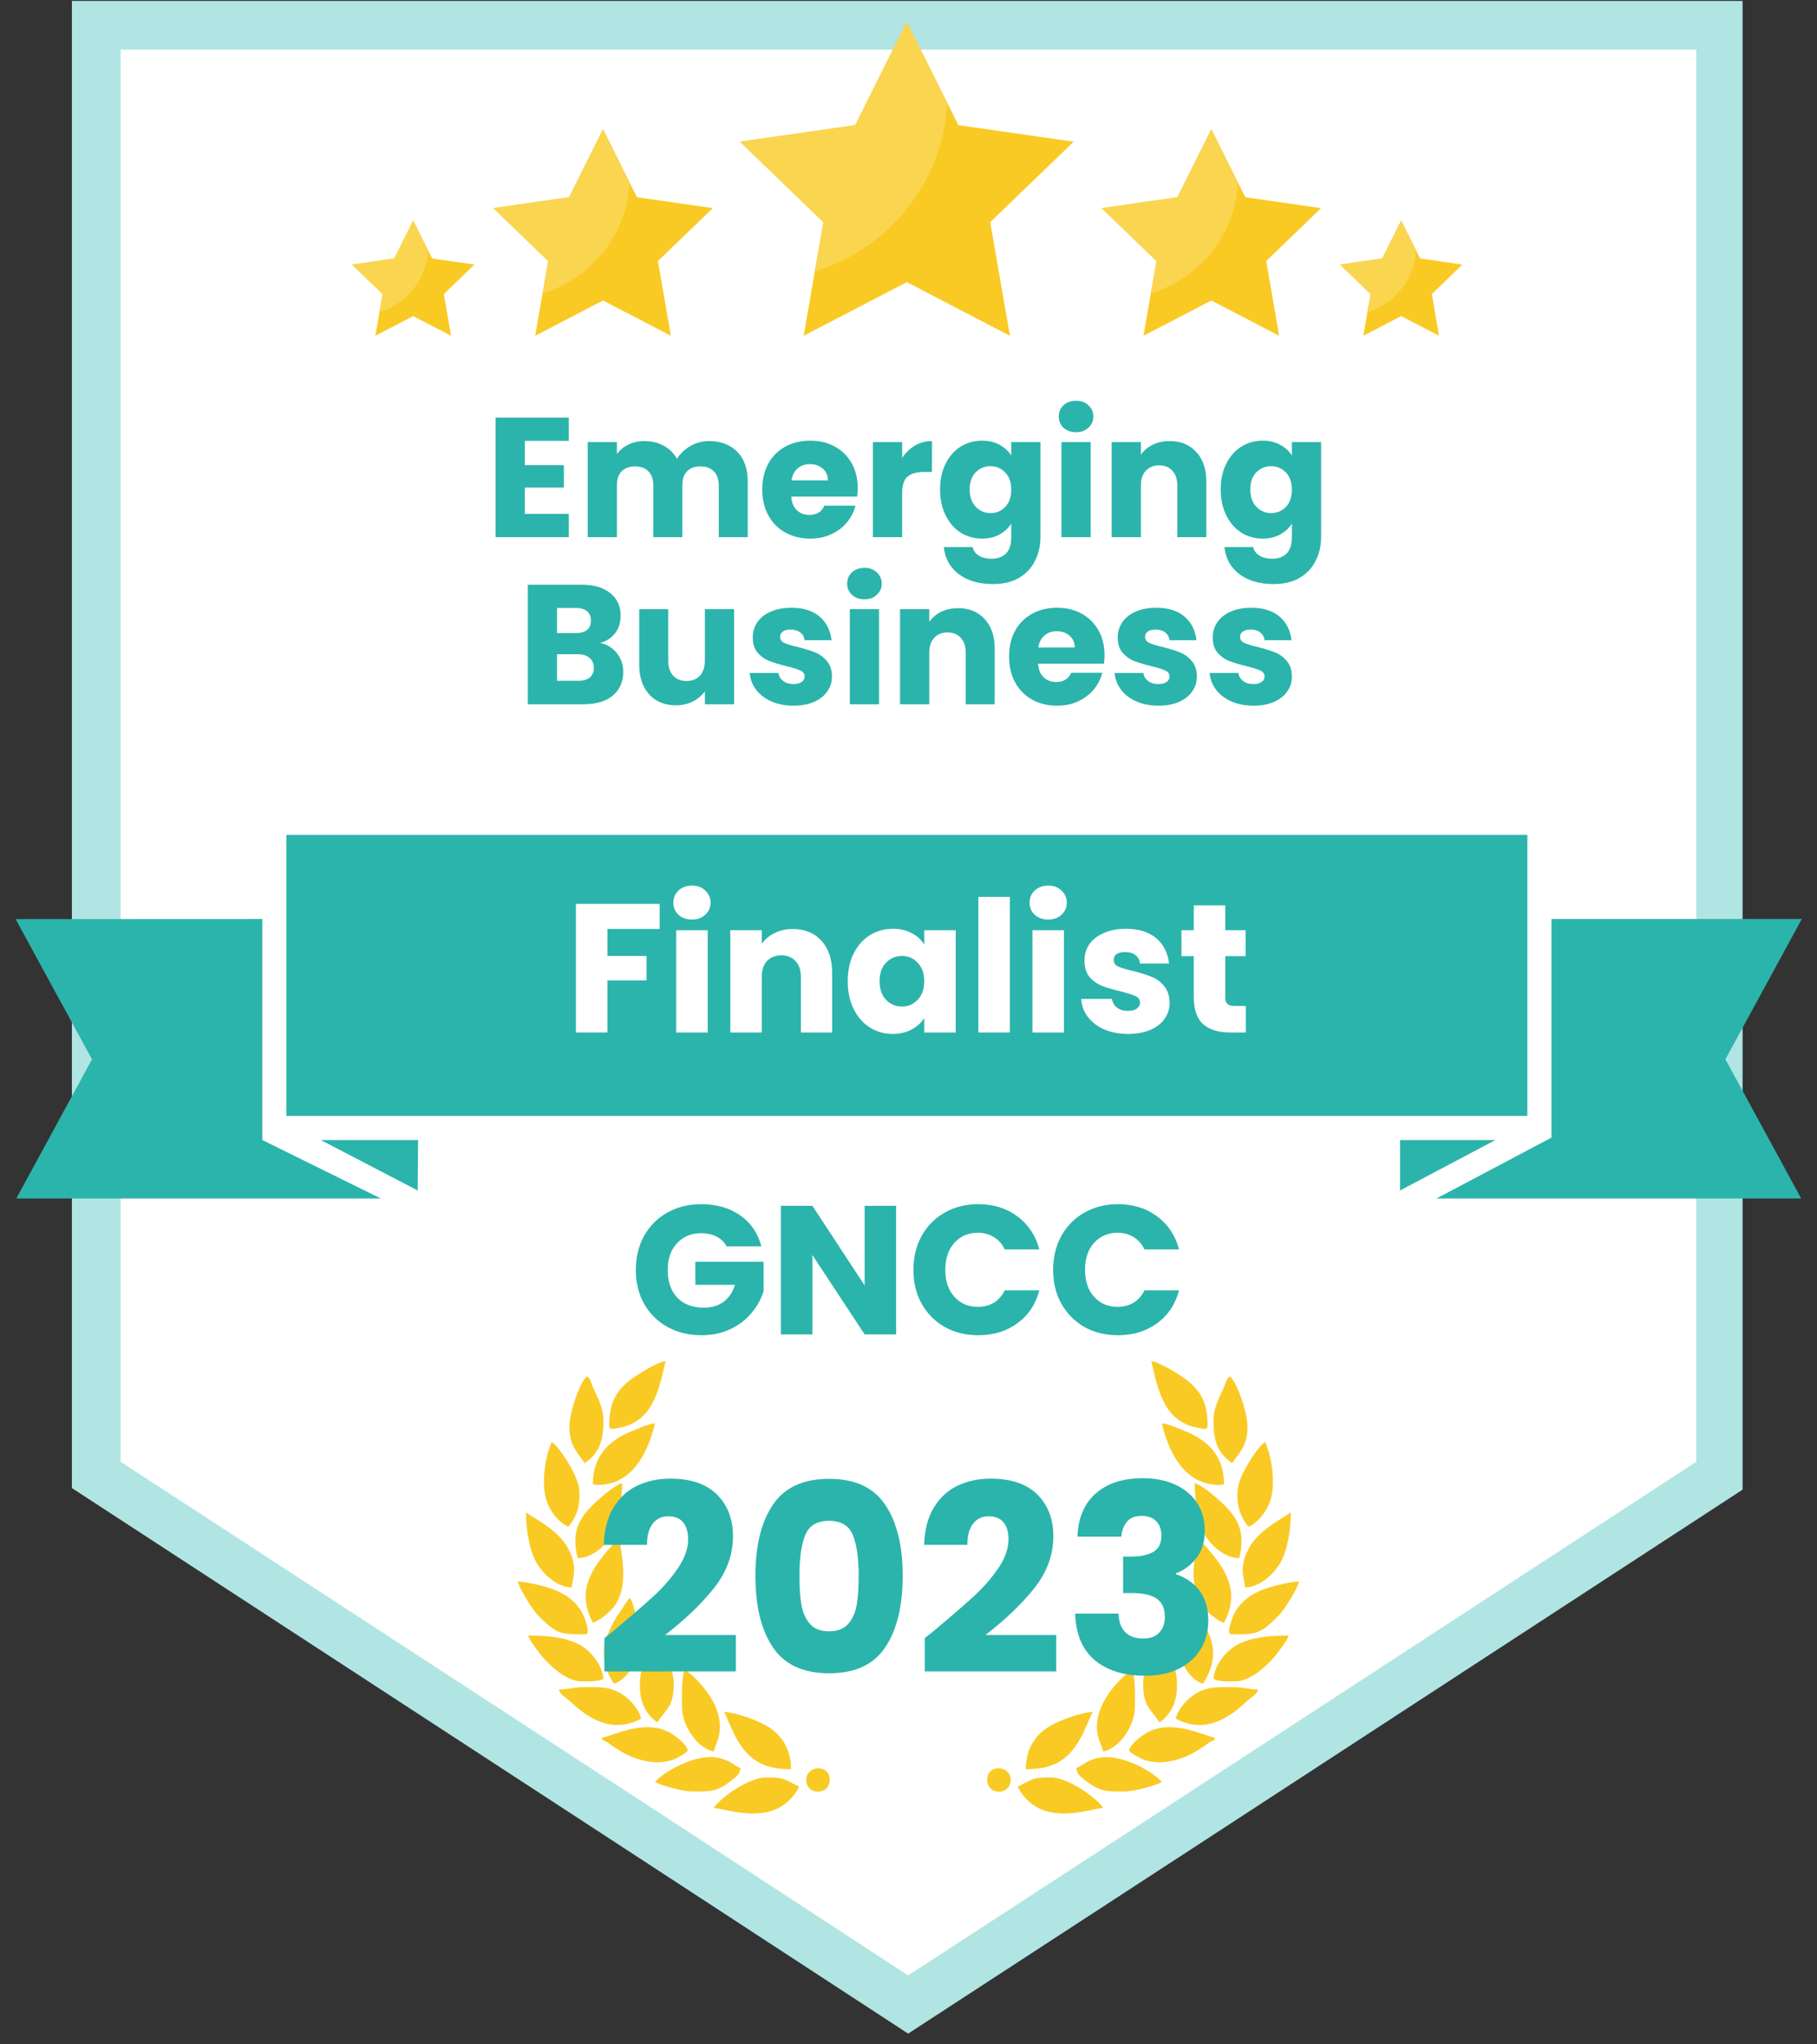 <svg xmlns="http://www.w3.org/2000/svg" xmlns:xlink="http://www.w3.org/1999/xlink" width="184" zoomAndPan="magnify" viewBox="0 0 138 155.25" height="207" preserveAspectRatio="xMidYMid meet" version="1.0"><rect x="0" y="0" width="138" height="155.25" fill="#333333" stroke="none"/><defs><g/><clipPath id="b8ff35830d"><path d="M 5.461 0 L 132.348 0 L 132.348 154.504 L 5.461 154.504 Z M 5.461 0 " clip-rule="nonzero"/></clipPath><clipPath id="71d4c02270"><path d="M 108 69 L 137 69 L 137 91.012 L 108 91.012 Z M 108 69 " clip-rule="nonzero"/></clipPath><clipPath id="8b54e16b74"><path d="M 21 63.395 L 116 63.395 L 116 85 L 21 85 Z M 21 63.395 " clip-rule="nonzero"/></clipPath><clipPath id="483eab8526"><path d="M 1 69 L 30 69 L 30 91.012 L 1 91.012 Z M 1 69 " clip-rule="nonzero"/></clipPath><clipPath id="bc63d3a735"><path d="M 83.645 9.793 L 100.445 9.793 L 100.445 25.5 L 83.645 25.5 Z M 83.645 9.793 " clip-rule="nonzero"/></clipPath><clipPath id="bab0d3ee40"><path d="M 101.699 16.691 L 111.07 16.691 L 111.07 25.5 L 101.699 25.5 Z M 101.699 16.691 " clip-rule="nonzero"/></clipPath><clipPath id="ac69891898"><path d="M 26.73 16.691 L 36.102 16.691 L 36.102 25.5 L 26.73 25.5 Z M 26.73 16.691 " clip-rule="nonzero"/></clipPath><clipPath id="12a29a50f6"><path d="M 26.73 16 L 33 16 L 33 24 L 26.73 24 Z M 26.73 16 " clip-rule="nonzero"/></clipPath><clipPath id="cf344270d3"><path d="M 37.359 9.793 L 54.156 9.793 L 54.156 25.5 L 37.359 25.5 Z M 37.359 9.793 " clip-rule="nonzero"/></clipPath><clipPath id="76a59583ff"><path d="M 56.102 1.652 L 81.586 1.652 L 81.586 25.5 L 56.102 25.5 Z M 56.102 1.652 " clip-rule="nonzero"/></clipPath><clipPath id="2e4a5fb6ae"><path d="M 56 1.633 L 72 1.633 L 72 21 L 56 21 Z M 56 1.633 " clip-rule="nonzero"/></clipPath><clipPath id="426035cee7"><path d="M 87 103.367 L 92 103.367 L 92 109 L 87 109 Z M 87 103.367 " clip-rule="nonzero"/></clipPath><clipPath id="3b980b735f"><path d="M 39.324 114 L 44 114 L 44 121 L 39.324 121 Z M 39.324 114 " clip-rule="nonzero"/></clipPath><clipPath id="cdf05a6333"><path d="M 39.324 120 L 45 120 L 45 125 L 39.324 125 Z M 39.324 120 " clip-rule="nonzero"/></clipPath><clipPath id="a08bb0e638"><path d="M 46 103.367 L 51 103.367 L 51 109 L 46 109 Z M 46 103.367 " clip-rule="nonzero"/></clipPath></defs><path fill="#ffffff" d="M 7.312 1.922 L 7.312 111.992 L 48.441 138.816 L 68.973 152.215 L 89.551 138.816 L 130.684 111.992 L 130.684 1.922 Z M 7.312 1.922 " fill-opacity="1" fill-rule="nonzero"/><g clip-path="url(#b8ff35830d)"><path fill="#b0e5e3" d="M 68.973 154.434 L 47.434 140.371 L 5.461 113.004 L 5.461 0.07 L 132.535 0.07 L 132.535 113.004 L 90.562 140.371 Z M 9.16 111.008 L 49.453 137.262 L 68.973 150.016 L 88.562 137.262 L 128.832 111.008 L 128.832 3.77 L 9.16 3.77 Z M 9.16 111.008 " fill-opacity="1" fill-rule="nonzero"/></g><g clip-path="url(#71d4c02270)"><path fill="#2bb4ab" d="M 117.832 69.789 L 117.832 86.391 L 108.941 91.098 L 136.848 91.098 L 131.043 80.445 L 136.848 69.789 L 117.832 69.789 " fill-opacity="1" fill-rule="nonzero"/></g><path fill="#2bb4ab" d="M 106.332 86.574 L 106.332 90.406 L 113.578 86.574 Z M 106.332 86.574 " fill-opacity="1" fill-rule="nonzero"/><g clip-path="url(#8b54e16b74)"><path fill="#2bb4ab" d="M 116 63.398 L 21.754 63.398 L 21.754 84.742 L 116 84.742 L 116 63.398 " fill-opacity="1" fill-rule="nonzero"/></g><g clip-path="url(#483eab8526)"><path fill="#2bb4ab" d="M 19.922 86.574 L 19.922 69.789 L 1.184 69.797 L 6.988 80.445 L 1.188 91.105 L 29.086 91.094 L 19.922 86.574 " fill-opacity="1" fill-rule="nonzero"/></g><path fill="#2bb4ab" d="M 31.723 90.406 L 31.754 86.574 L 24.363 86.574 Z M 31.723 90.406 " fill-opacity="1" fill-rule="nonzero"/><g clip-path="url(#bc63d3a735)"><path fill="#f9ca24" d="M 92 9.812 L 94.578 14.977 L 100.336 15.805 L 96.168 19.824 L 97.152 25.5 L 92 22.82 L 86.848 25.5 L 87.832 19.824 L 83.664 15.805 L 89.426 14.977 L 92 9.812 " fill-opacity="1" fill-rule="nonzero"/></g><path fill="#fad550" d="M 83.664 15.805 L 87.832 19.824 L 87.406 22.277 C 91.098 21.152 93.82 17.844 94.027 13.875 L 92 9.812 L 89.426 14.977 L 83.664 15.805 " fill-opacity="1" fill-rule="nonzero"/><g clip-path="url(#bab0d3ee40)"><path fill="#f9ca24" d="M 106.418 16.746 L 107.855 19.629 L 111.07 20.09 L 108.746 22.332 L 109.293 25.5 L 106.418 24.004 L 103.543 25.5 L 104.094 22.332 L 101.77 20.09 L 104.98 19.629 L 106.418 16.746 " fill-opacity="1" fill-rule="nonzero"/></g><path fill="#fad550" d="M 101.77 20.09 L 104.094 22.332 L 103.855 23.703 C 105.914 23.074 107.434 21.227 107.551 19.012 L 106.418 16.746 L 104.98 19.629 L 101.77 20.09 " fill-opacity="1" fill-rule="nonzero"/><g clip-path="url(#ac69891898)"><path fill="#f9ca24" d="M 31.383 16.746 L 32.82 19.629 L 36.035 20.09 L 33.707 22.332 L 34.258 25.5 L 31.383 24.004 L 28.508 25.5 L 29.055 22.332 L 26.73 20.09 L 29.945 19.629 L 31.383 16.746 " fill-opacity="1" fill-rule="nonzero"/></g><g clip-path="url(#12a29a50f6)"><path fill="#fad550" d="M 26.73 20.09 L 29.055 22.332 L 28.82 23.703 C 30.879 23.074 32.398 21.227 32.512 19.012 L 31.383 16.746 L 29.945 19.629 L 26.73 20.09 " fill-opacity="1" fill-rule="nonzero"/></g><g clip-path="url(#cf344270d3)"><path fill="#f9ca24" d="M 45.801 9.812 L 48.375 14.977 L 54.137 15.805 L 49.969 19.824 L 50.953 25.5 L 45.801 22.82 L 40.648 25.5 L 41.633 19.824 L 37.465 15.805 L 43.223 14.977 L 45.801 9.812 " fill-opacity="1" fill-rule="nonzero"/></g><path fill="#fad550" d="M 37.465 15.805 L 41.633 19.824 L 41.207 22.277 C 44.898 21.152 47.617 17.844 47.824 13.875 L 45.801 9.812 L 43.223 14.977 L 37.465 15.805 " fill-opacity="1" fill-rule="nonzero"/><g clip-path="url(#76a59583ff)"><path fill="#f9ca24" d="M 68.871 1.652 L 72.785 9.504 L 81.543 10.762 L 75.207 16.871 L 76.703 25.5 L 68.871 21.426 L 61.039 25.5 L 62.535 16.871 L 56.199 10.762 L 64.953 9.504 L 68.871 1.652 " fill-opacity="1" fill-rule="nonzero"/></g><g clip-path="url(#2e4a5fb6ae)"><path fill="#fad550" d="M 56.199 10.762 L 62.535 16.871 L 61.887 20.602 C 67.496 18.891 71.633 13.859 71.949 7.824 L 68.871 1.652 L 64.953 9.504 L 56.199 10.762 " fill-opacity="1" fill-rule="nonzero"/></g><path fill="#f9ca24" d="M 94.832 115.926 C 95.082 115.859 95.387 115.59 95.57 115.414 C 95.82 115.176 95.969 114.953 96.152 114.664 C 96.301 114.43 96.453 114.074 96.531 113.789 C 96.879 112.535 96.562 110.516 96.082 109.512 C 95.445 109.938 94.473 111.598 94.195 112.348 C 93.961 112.992 93.918 113.52 94.043 114.309 C 94.086 114.582 94.203 114.934 94.328 115.18 C 94.441 115.406 94.672 115.805 94.832 115.926 Z M 94.832 115.926 " fill-opacity="1" fill-rule="evenodd"/><path fill="#f9ca24" d="M 92.164 107.82 C 92.164 109.078 92.293 110.25 93.586 111.113 C 94.172 110.238 94.746 109.77 94.746 108.355 C 94.746 107.25 93.934 104.906 93.406 104.523 C 93.152 104.711 93.152 104.859 93.016 105.199 C 92.742 105.879 92.164 106.828 92.164 107.82 Z M 92.164 107.82 " fill-opacity="1" fill-rule="evenodd"/><path fill="#f9ca24" d="M 94.387 119.219 C 94.387 119.77 94.527 120.086 94.566 120.555 C 95.695 120.527 96.727 119.551 97.238 118.684 C 97.75 117.805 98.039 116.262 98.039 114.855 C 97.004 115.551 95.527 116.285 94.832 117.613 C 94.605 118.051 94.387 118.551 94.387 119.219 Z M 94.387 119.219 " fill-opacity="1" fill-rule="evenodd"/><path fill="#f9ca24" d="M 89.402 124.562 C 89.402 126.047 90.371 127.59 91.359 127.859 C 92.004 126.898 92.414 125.66 91.895 124.293 C 91.711 123.797 91.418 123.18 91.129 122.742 L 90.203 121.355 C 89.98 121.52 89.984 121.68 89.879 122.012 C 89.652 122.734 89.402 123.777 89.402 124.562 Z M 89.402 124.562 " fill-opacity="1" fill-rule="evenodd"/><path fill="#f9ca24" d="M 92.965 112.719 C 92.965 110.566 91.742 109.391 90.039 108.695 C 89.629 108.531 88.754 108.129 88.242 108.086 C 88.637 109.777 89.461 111.684 91.031 112.426 C 91.559 112.672 92.371 112.855 92.965 112.719 Z M 92.965 112.719 " fill-opacity="1" fill-rule="evenodd"/><path fill="#f9ca24" d="M 93.586 124.117 C 95.477 124.117 95.734 124.07 97.129 122.672 C 97.52 122.277 98.527 120.695 98.66 120.109 C 98.09 120.109 97.141 120.344 96.633 120.484 C 95.109 120.898 93.887 121.688 93.465 123.281 C 93.371 123.629 93.203 124.117 93.586 124.117 Z M 93.586 124.117 " fill-opacity="1" fill-rule="evenodd"/><path fill="#f9ca24" d="M 92.164 127.5 C 92.641 127.727 93.305 127.68 93.855 127.68 C 95.07 127.68 96.504 126.266 97.148 125.363 C 97.398 125.02 97.781 124.559 97.863 124.207 C 96.328 124.207 95.102 124.34 94.062 124.855 C 93.199 125.285 92.258 126.355 92.164 127.5 Z M 92.164 127.5 " fill-opacity="1" fill-rule="evenodd"/><path fill="#f9ca24" d="M 94.121 118.328 C 94.5 116.699 94.301 115.602 93.027 114.344 C 92.562 113.875 91.336 112.789 90.738 112.629 C 90.738 113.957 91 115.586 91.445 116.461 C 91.848 117.242 92.969 118.328 94.121 118.328 Z M 94.121 118.328 " fill-opacity="1" fill-rule="evenodd"/><path fill="#f9ca24" d="M 90.648 119.484 C 90.648 120.465 90.84 121.25 91.309 121.941 C 91.582 122.344 92.461 123.109 92.965 123.227 C 93.824 121.602 93.641 120.238 92.59 118.699 C 92.281 118.246 91.426 117.184 91.004 116.902 C 90.824 117.277 90.648 118.863 90.648 119.484 Z M 90.648 119.484 " fill-opacity="1" fill-rule="evenodd"/><path fill="#f9ca24" d="M 89.312 130.527 C 91.398 131.629 93.188 130.645 94.719 129.168 C 95.023 128.879 95.426 128.742 95.547 128.301 C 94.855 128.301 94.438 128.125 93.676 128.125 C 92.395 128.125 91.578 128.027 90.48 128.848 C 90.082 129.145 89.363 129.93 89.312 130.527 Z M 89.312 130.527 " fill-opacity="1" fill-rule="evenodd"/><path fill="#f9ca24" d="M 77.289 135.691 C 79.008 138.938 82.816 137.32 83.793 137.297 C 83.289 136.543 81.148 134.98 79.785 134.98 C 78.488 134.98 78.512 135.051 77.289 135.691 Z M 77.289 135.691 " fill-opacity="1" fill-rule="evenodd"/><path fill="#f9ca24" d="M 85.75 132.934 C 85.918 133.16 86.398 133.418 86.656 133.539 C 87.824 134.105 89.406 133.758 90.473 133.199 C 90.762 133.047 91.094 132.844 91.359 132.664 C 91.617 132.496 91.938 132.215 92.254 132.129 L 92.254 131.953 C 91.586 131.898 88.902 130.383 86.922 131.699 C 86.516 131.973 85.887 132.43 85.75 132.934 Z M 85.75 132.934 " fill-opacity="1" fill-rule="evenodd"/><path fill="#f9ca24" d="M 77.914 134.355 C 80.078 134.355 81.27 133.637 82.277 131.598 L 82.988 129.992 C 82.059 130.07 80.324 130.66 79.504 131.227 C 78.59 131.855 77.914 132.832 77.914 134.355 Z M 77.914 134.355 " fill-opacity="1" fill-rule="evenodd"/><g clip-path="url(#426035cee7)"><path fill="#f9ca24" d="M 91.715 108.266 C 91.715 106.719 91.336 105.809 90.266 104.906 C 89.816 104.523 88.082 103.422 87.441 103.367 C 87.926 105.441 88.352 107.887 90.863 108.406 C 91.426 108.523 91.715 108.621 91.715 108.266 Z M 91.715 108.266 " fill-opacity="1" fill-rule="evenodd"/></g><path fill="#f9ca24" d="M 86.82 127.859 C 86.82 129.59 87.383 129.777 88.066 130.793 C 89.707 129.695 89.602 127.43 88.957 125.809 L 88.242 124.117 C 87.789 124.449 86.82 126.738 86.82 127.859 Z M 86.82 127.859 " fill-opacity="1" fill-rule="evenodd"/><path fill="#f9ca24" d="M 83.793 133.02 C 85.066 132.723 86.195 131.039 86.195 129.637 C 86.195 128.605 86.25 127.777 86.016 126.789 C 85.75 126.859 82.582 129.41 83.465 132.102 C 83.574 132.426 83.727 132.738 83.793 133.02 Z M 83.793 133.02 " fill-opacity="1" fill-rule="evenodd"/><path fill="#f9ca24" d="M 81.746 134.266 C 81.781 134.738 82.137 134.98 82.414 135.199 C 83.547 136.074 83.984 136.047 85.395 136.047 C 86.188 136.047 87.699 135.598 88.242 135.336 C 87.785 134.711 85.234 133.09 83.379 133.5 C 82.469 133.707 82.102 134.172 81.746 134.266 Z M 81.746 134.266 " fill-opacity="1" fill-rule="evenodd"/><path fill="#f9ca24" d="M 74.977 135.16 C 74.977 136.363 76.758 136.363 76.758 135.16 C 76.758 134.055 74.977 133.934 74.977 135.16 Z M 74.977 135.16 " fill-opacity="1" fill-rule="evenodd"/><path fill="#f9ca24" d="M 43.156 115.926 C 42.91 115.859 42.605 115.59 42.418 115.414 C 42.168 115.176 42.02 114.953 41.836 114.664 C 41.688 114.43 41.539 114.074 41.461 113.789 C 41.109 112.535 41.43 110.516 41.906 109.512 C 42.543 109.938 43.52 111.598 43.793 112.348 C 44.031 112.992 44.07 113.52 43.945 114.309 C 43.902 114.582 43.789 114.934 43.664 115.18 C 43.551 115.406 43.32 115.805 43.156 115.926 Z M 43.156 115.926 " fill-opacity="1" fill-rule="evenodd"/><path fill="#f9ca24" d="M 45.828 107.82 C 45.828 109.078 45.695 110.25 44.406 111.113 C 43.816 110.238 43.246 109.77 43.246 108.355 C 43.246 107.25 44.059 104.906 44.582 104.523 C 44.836 104.711 44.84 104.859 44.977 105.199 C 45.25 105.879 45.828 106.828 45.828 107.82 Z M 45.828 107.82 " fill-opacity="1" fill-rule="evenodd"/><g clip-path="url(#3b980b735f)"><path fill="#f9ca24" d="M 43.602 119.219 C 43.602 119.77 43.461 120.086 43.422 120.555 C 42.297 120.527 41.262 119.551 40.754 118.684 C 40.242 117.805 39.949 116.262 39.949 114.855 C 40.984 115.551 42.465 116.285 43.16 117.613 C 43.387 118.051 43.602 118.551 43.602 119.219 Z M 43.602 119.219 " fill-opacity="1" fill-rule="evenodd"/></g><path fill="#f9ca24" d="M 48.59 124.562 C 48.59 126.047 47.617 127.59 46.629 127.859 C 45.988 126.898 45.578 125.66 46.094 124.293 C 46.281 123.797 46.57 123.18 46.859 122.742 L 47.789 121.355 C 48.012 121.52 48.008 121.68 48.113 122.012 C 48.34 122.734 48.59 123.777 48.59 124.562 Z M 48.59 124.562 " fill-opacity="1" fill-rule="evenodd"/><path fill="#f9ca24" d="M 45.027 112.719 C 45.027 110.566 46.246 109.391 47.953 108.695 C 48.363 108.531 49.234 108.129 49.746 108.086 C 49.352 109.777 48.527 111.684 46.957 112.426 C 46.43 112.672 45.617 112.855 45.027 112.719 Z M 45.027 112.719 " fill-opacity="1" fill-rule="evenodd"/><g clip-path="url(#cdf05a6333)"><path fill="#f9ca24" d="M 44.406 124.117 C 42.516 124.117 42.254 124.07 40.863 122.672 C 40.469 122.277 39.465 120.695 39.328 120.109 C 39.898 120.109 40.852 120.344 41.359 120.484 C 42.883 120.898 44.105 121.688 44.527 123.281 C 44.617 123.629 44.785 124.117 44.406 124.117 Z M 44.406 124.117 " fill-opacity="1" fill-rule="evenodd"/></g><path fill="#f9ca24" d="M 45.828 127.5 C 45.352 127.727 44.688 127.68 44.137 127.68 C 42.922 127.68 41.488 126.266 40.84 125.363 C 40.594 125.02 40.211 124.559 40.129 124.207 C 41.66 124.207 42.887 124.34 43.93 124.855 C 44.793 125.285 45.734 126.355 45.828 127.5 Z M 45.828 127.5 " fill-opacity="1" fill-rule="evenodd"/><path fill="#f9ca24" d="M 43.867 118.328 C 43.488 116.699 43.688 115.602 44.961 114.344 C 45.43 113.875 46.652 112.789 47.25 112.629 C 47.25 113.957 46.992 115.586 46.543 116.461 C 46.145 117.242 45.02 118.328 43.867 118.328 Z M 43.867 118.328 " fill-opacity="1" fill-rule="evenodd"/><path fill="#f9ca24" d="M 47.34 119.484 C 47.34 120.465 47.152 121.25 46.684 121.941 C 46.406 122.344 45.527 123.109 45.027 123.227 C 44.168 121.602 44.348 120.238 45.398 118.699 C 45.707 118.246 46.562 117.184 46.984 116.902 C 47.164 117.277 47.34 118.863 47.34 119.484 Z M 47.34 119.484 " fill-opacity="1" fill-rule="evenodd"/><path fill="#f9ca24" d="M 48.676 130.527 C 46.594 131.629 44.805 130.645 43.27 129.168 C 42.969 128.879 42.562 128.742 42.445 128.301 C 43.137 128.301 43.551 128.125 44.316 128.125 C 45.594 128.125 46.414 128.027 47.508 128.848 C 47.91 129.145 48.629 129.93 48.676 130.527 Z M 48.676 130.527 " fill-opacity="1" fill-rule="evenodd"/><path fill="#f9ca24" d="M 60.699 135.691 C 58.98 138.938 55.172 137.32 54.199 137.297 C 54.703 136.543 56.844 134.98 58.203 134.98 C 59.504 134.98 59.48 135.051 60.699 135.691 Z M 60.699 135.691 " fill-opacity="1" fill-rule="evenodd"/><path fill="#f9ca24" d="M 52.238 132.934 C 52.074 133.16 51.594 133.418 51.336 133.539 C 50.164 134.105 48.582 133.758 47.52 133.199 C 47.227 133.047 46.895 132.844 46.629 132.664 C 46.371 132.496 46.055 132.215 45.738 132.129 L 45.738 131.953 C 46.406 131.898 49.09 130.383 51.066 131.699 C 51.477 131.973 52.105 132.43 52.238 132.934 Z M 52.238 132.934 " fill-opacity="1" fill-rule="evenodd"/><path fill="#f9ca24" d="M 60.074 134.355 C 57.91 134.355 56.723 133.637 55.711 131.598 L 55 129.992 C 55.93 130.07 57.668 130.66 58.488 131.227 C 59.398 131.855 60.074 132.832 60.074 134.355 Z M 60.074 134.355 " fill-opacity="1" fill-rule="evenodd"/><g clip-path="url(#a08bb0e638)"><path fill="#f9ca24" d="M 46.273 108.266 C 46.273 106.719 46.652 105.809 47.723 104.906 C 48.176 104.523 49.91 103.422 50.547 103.367 C 50.066 105.441 49.637 107.887 47.129 108.406 C 46.562 108.523 46.273 108.621 46.273 108.266 Z M 46.273 108.266 " fill-opacity="1" fill-rule="evenodd"/></g><path fill="#f9ca24" d="M 51.172 127.859 C 51.172 129.59 50.605 129.777 49.926 130.793 C 48.281 129.695 48.387 127.43 49.031 125.809 L 49.746 124.117 C 50.203 124.449 51.172 126.738 51.172 127.859 Z M 51.172 127.859 " fill-opacity="1" fill-rule="evenodd"/><path fill="#f9ca24" d="M 54.199 133.02 C 52.926 132.723 51.797 131.039 51.797 129.637 C 51.797 128.605 51.742 127.777 51.973 126.789 C 52.242 126.859 55.41 129.41 54.523 132.102 C 54.418 132.426 54.266 132.738 54.199 133.02 Z M 54.199 133.02 " fill-opacity="1" fill-rule="evenodd"/><path fill="#f9ca24" d="M 56.246 134.266 C 56.207 134.738 55.855 134.98 55.574 135.199 C 54.445 136.074 54.004 136.047 52.594 136.047 C 51.801 136.047 50.289 135.598 49.746 135.336 C 50.207 134.711 52.758 133.09 54.609 133.5 C 55.52 133.707 55.887 134.172 56.246 134.266 Z M 56.246 134.266 " fill-opacity="1" fill-rule="evenodd"/><path fill="#f9ca24" d="M 63.016 135.16 C 63.016 136.363 61.234 136.363 61.234 135.16 C 61.234 134.055 63.016 133.934 63.016 135.16 Z M 63.016 135.16 " fill-opacity="1" fill-rule="evenodd"/><g fill="#ffffff" fill-opacity="1"><g transform="translate(42.882, 78.408)"><g><path d="M 7.219 -9.766 L 7.219 -7.859 L 3.25 -7.859 L 3.25 -5.812 L 6.219 -5.812 L 6.219 -3.953 L 3.25 -3.953 L 3.25 0 L 0.859 0 L 0.859 -9.766 Z M 7.219 -9.766 "/></g></g></g><g fill="#ffffff" fill-opacity="1"><g transform="translate(50.499, 78.408)"><g><path d="M 2.062 -8.578 C 1.645 -8.578 1.301 -8.695 1.031 -8.938 C 0.77 -9.188 0.641 -9.492 0.641 -9.859 C 0.641 -10.223 0.77 -10.531 1.031 -10.781 C 1.301 -11.031 1.645 -11.156 2.062 -11.156 C 2.469 -11.156 2.801 -11.031 3.062 -10.781 C 3.332 -10.531 3.469 -10.223 3.469 -9.859 C 3.469 -9.492 3.332 -9.188 3.062 -8.938 C 2.801 -8.695 2.469 -8.578 2.062 -8.578 Z M 3.25 -7.766 L 3.25 0 L 0.859 0 L 0.859 -7.766 Z M 3.25 -7.766 "/></g></g></g><g fill="#ffffff" fill-opacity="1"><g transform="translate(54.607, 78.408)"><g><path d="M 5.594 -7.859 C 6.508 -7.859 7.238 -7.562 7.781 -6.969 C 8.32 -6.375 8.594 -5.562 8.594 -4.531 L 8.594 0 L 6.219 0 L 6.219 -4.219 C 6.219 -4.738 6.082 -5.141 5.812 -5.422 C 5.551 -5.711 5.191 -5.859 4.734 -5.859 C 4.273 -5.859 3.91 -5.711 3.641 -5.422 C 3.379 -5.141 3.25 -4.738 3.25 -4.219 L 3.25 0 L 0.859 0 L 0.859 -7.766 L 3.25 -7.766 L 3.25 -6.734 C 3.488 -7.078 3.812 -7.348 4.219 -7.547 C 4.625 -7.754 5.082 -7.859 5.594 -7.859 Z M 5.594 -7.859 "/></g></g></g><g fill="#ffffff" fill-opacity="1"><g transform="translate(63.993, 78.408)"><g><path d="M 0.391 -3.891 C 0.391 -4.691 0.539 -5.395 0.844 -6 C 1.145 -6.602 1.555 -7.066 2.078 -7.391 C 2.598 -7.711 3.176 -7.875 3.812 -7.875 C 4.363 -7.875 4.844 -7.766 5.25 -7.547 C 5.664 -7.328 5.984 -7.035 6.203 -6.672 L 6.203 -7.766 L 8.594 -7.766 L 8.594 0 L 6.203 0 L 6.203 -1.094 C 5.973 -0.738 5.648 -0.445 5.234 -0.219 C 4.828 0 4.348 0.109 3.797 0.109 C 3.172 0.109 2.598 -0.051 2.078 -0.375 C 1.555 -0.707 1.145 -1.176 0.844 -1.781 C 0.539 -2.395 0.391 -3.098 0.391 -3.891 Z M 6.203 -3.891 C 6.203 -4.484 6.035 -4.953 5.703 -5.297 C 5.379 -5.641 4.984 -5.812 4.516 -5.812 C 4.035 -5.812 3.629 -5.641 3.297 -5.297 C 2.973 -4.961 2.812 -4.492 2.812 -3.891 C 2.812 -3.297 2.973 -2.828 3.297 -2.484 C 3.629 -2.141 4.035 -1.969 4.516 -1.969 C 4.984 -1.969 5.379 -2.141 5.703 -2.484 C 6.035 -2.828 6.203 -3.297 6.203 -3.891 Z M 6.203 -3.891 "/></g></g></g><g fill="#ffffff" fill-opacity="1"><g transform="translate(73.448, 78.408)"><g><path d="M 3.25 -10.297 L 3.25 0 L 0.859 0 L 0.859 -10.297 Z M 3.25 -10.297 "/></g></g></g><g fill="#ffffff" fill-opacity="1"><g transform="translate(77.555, 78.408)"><g><path d="M 2.062 -8.578 C 1.645 -8.578 1.301 -8.695 1.031 -8.938 C 0.77 -9.188 0.641 -9.492 0.641 -9.859 C 0.641 -10.223 0.77 -10.531 1.031 -10.781 C 1.301 -11.031 1.645 -11.156 2.062 -11.156 C 2.469 -11.156 2.801 -11.031 3.062 -10.781 C 3.332 -10.531 3.469 -10.223 3.469 -9.859 C 3.469 -9.492 3.332 -9.188 3.062 -8.938 C 2.801 -8.695 2.469 -8.578 2.062 -8.578 Z M 3.25 -7.766 L 3.25 0 L 0.859 0 L 0.859 -7.766 Z M 3.25 -7.766 "/></g></g></g><g fill="#ffffff" fill-opacity="1"><g transform="translate(81.663, 78.408)"><g><path d="M 4.031 0.109 C 3.344 0.109 2.734 -0.004 2.203 -0.234 C 1.68 -0.461 1.266 -0.781 0.953 -1.188 C 0.648 -1.594 0.484 -2.047 0.453 -2.547 L 2.797 -2.547 C 2.828 -2.273 2.953 -2.055 3.172 -1.891 C 3.398 -1.723 3.676 -1.641 4 -1.641 C 4.289 -1.641 4.516 -1.695 4.672 -1.812 C 4.836 -1.926 4.922 -2.078 4.922 -2.266 C 4.922 -2.492 4.805 -2.66 4.578 -2.766 C 4.348 -2.867 3.973 -2.988 3.453 -3.125 C 2.898 -3.25 2.438 -3.383 2.062 -3.531 C 1.688 -3.676 1.363 -3.898 1.094 -4.203 C 0.832 -4.516 0.703 -4.938 0.703 -5.469 C 0.703 -5.914 0.82 -6.32 1.062 -6.688 C 1.312 -7.051 1.676 -7.336 2.156 -7.547 C 2.633 -7.766 3.203 -7.875 3.859 -7.875 C 4.828 -7.875 5.594 -7.633 6.156 -7.156 C 6.719 -6.676 7.039 -6.035 7.125 -5.234 L 4.922 -5.234 C 4.891 -5.504 4.773 -5.719 4.578 -5.875 C 4.379 -6.031 4.113 -6.109 3.781 -6.109 C 3.508 -6.109 3.297 -6.055 3.141 -5.953 C 2.992 -5.848 2.922 -5.703 2.922 -5.516 C 2.922 -5.285 3.039 -5.113 3.281 -5 C 3.52 -4.895 3.891 -4.785 4.391 -4.672 C 4.961 -4.523 5.426 -4.379 5.781 -4.234 C 6.145 -4.098 6.461 -3.867 6.734 -3.547 C 7.016 -3.223 7.16 -2.789 7.172 -2.25 C 7.172 -1.801 7.039 -1.395 6.781 -1.031 C 6.531 -0.676 6.164 -0.395 5.688 -0.188 C 5.207 0.008 4.656 0.109 4.031 0.109 Z M 4.031 0.109 "/></g></g></g><g fill="#ffffff" fill-opacity="1"><g transform="translate(89.433, 78.408)"><g><path d="M 5.188 -2.016 L 5.188 0 L 3.984 0 C 3.117 0 2.441 -0.207 1.953 -0.625 C 1.473 -1.051 1.234 -1.742 1.234 -2.703 L 1.234 -5.797 L 0.297 -5.797 L 0.297 -7.766 L 1.234 -7.766 L 1.234 -9.656 L 3.625 -9.656 L 3.625 -7.766 L 5.172 -7.766 L 5.172 -5.797 L 3.625 -5.797 L 3.625 -2.672 C 3.625 -2.441 3.676 -2.273 3.781 -2.172 C 3.895 -2.066 4.082 -2.016 4.344 -2.016 Z M 5.188 -2.016 "/></g></g></g><g fill="#2bb4ab" fill-opacity="1"><g transform="translate(36.841, 40.792)"><g><path d="M 3.016 -7.312 L 3.016 -5.469 L 5.984 -5.469 L 5.984 -3.766 L 3.016 -3.766 L 3.016 -1.766 L 6.359 -1.766 L 6.359 0 L 0.797 0 L 0.797 -9.078 L 6.359 -9.078 L 6.359 -7.312 Z M 3.016 -7.312 "/></g></g></g><g fill="#2bb4ab" fill-opacity="1"><g transform="translate(43.838, 40.792)"><g><path d="M 10.016 -7.297 C 10.91 -7.297 11.625 -7.023 12.156 -6.484 C 12.688 -5.941 12.953 -5.188 12.953 -4.219 L 12.953 0 L 10.75 0 L 10.75 -3.922 C 10.75 -4.391 10.625 -4.75 10.375 -5 C 10.133 -5.25 9.797 -5.375 9.359 -5.375 C 8.93 -5.375 8.594 -5.25 8.344 -5 C 8.102 -4.75 7.984 -4.391 7.984 -3.922 L 7.984 0 L 5.781 0 L 5.781 -3.922 C 5.781 -4.391 5.656 -4.75 5.406 -5 C 5.164 -5.25 4.832 -5.375 4.406 -5.375 C 3.969 -5.375 3.625 -5.25 3.375 -5 C 3.133 -4.75 3.016 -4.391 3.016 -3.922 L 3.016 0 L 0.797 0 L 0.797 -7.219 L 3.016 -7.219 L 3.016 -6.312 C 3.234 -6.613 3.523 -6.852 3.891 -7.031 C 4.254 -7.207 4.664 -7.297 5.125 -7.297 C 5.664 -7.297 6.148 -7.176 6.578 -6.938 C 7.004 -6.707 7.336 -6.379 7.578 -5.953 C 7.828 -6.348 8.164 -6.672 8.594 -6.922 C 9.031 -7.172 9.504 -7.297 10.016 -7.297 Z M 10.016 -7.297 "/></g></g></g><g fill="#2bb4ab" fill-opacity="1"><g transform="translate(57.535, 40.792)"><g><path d="M 7.609 -3.719 C 7.609 -3.52 7.594 -3.305 7.562 -3.078 L 2.562 -3.078 C 2.594 -2.629 2.734 -2.285 2.984 -2.047 C 3.242 -1.805 3.562 -1.688 3.938 -1.688 C 4.488 -1.688 4.867 -1.922 5.078 -2.391 L 7.438 -2.391 C 7.32 -1.922 7.102 -1.492 6.781 -1.109 C 6.469 -0.734 6.07 -0.438 5.594 -0.219 C 5.125 0 4.598 0.109 4.016 0.109 C 3.305 0.109 2.676 -0.039 2.125 -0.344 C 1.57 -0.645 1.141 -1.078 0.828 -1.641 C 0.516 -2.203 0.359 -2.859 0.359 -3.609 C 0.359 -4.359 0.508 -5.016 0.812 -5.578 C 1.125 -6.141 1.555 -6.57 2.109 -6.875 C 2.66 -7.176 3.297 -7.328 4.016 -7.328 C 4.711 -7.328 5.332 -7.176 5.875 -6.875 C 6.414 -6.582 6.836 -6.164 7.141 -5.625 C 7.453 -5.082 7.609 -4.445 7.609 -3.719 Z M 5.344 -4.312 C 5.344 -4.688 5.211 -4.984 4.953 -5.203 C 4.691 -5.43 4.367 -5.547 3.984 -5.547 C 3.609 -5.547 3.297 -5.438 3.047 -5.219 C 2.797 -5.008 2.641 -4.707 2.578 -4.312 Z M 5.344 -4.312 "/></g></g></g><g fill="#2bb4ab" fill-opacity="1"><g transform="translate(65.502, 40.792)"><g><path d="M 3.016 -6.016 C 3.273 -6.41 3.598 -6.723 3.984 -6.953 C 4.367 -7.18 4.801 -7.297 5.281 -7.297 L 5.281 -4.953 L 4.672 -4.953 C 4.117 -4.953 3.703 -4.832 3.422 -4.594 C 3.148 -4.363 3.016 -3.945 3.016 -3.344 L 3.016 0 L 0.797 0 L 0.797 -7.219 L 3.016 -7.219 Z M 3.016 -6.016 "/></g></g></g><g fill="#2bb4ab" fill-opacity="1"><g transform="translate(71.038, 40.792)"><g><path d="M 3.547 -7.328 C 4.055 -7.328 4.5 -7.223 4.875 -7.016 C 5.258 -6.805 5.555 -6.535 5.766 -6.203 L 5.766 -7.219 L 7.984 -7.219 L 7.984 -0.016 C 7.984 0.648 7.848 1.25 7.578 1.781 C 7.316 2.32 6.914 2.754 6.375 3.078 C 5.844 3.398 5.176 3.562 4.375 3.562 C 3.301 3.562 2.43 3.305 1.766 2.797 C 1.109 2.297 0.734 1.613 0.641 0.75 L 2.828 0.75 C 2.891 1.031 3.051 1.25 3.312 1.406 C 3.57 1.562 3.891 1.641 4.266 1.641 C 4.723 1.641 5.086 1.508 5.359 1.25 C 5.629 0.988 5.766 0.566 5.766 -0.016 L 5.766 -1.031 C 5.555 -0.695 5.258 -0.422 4.875 -0.203 C 4.5 0.004 4.055 0.109 3.547 0.109 C 2.953 0.109 2.41 -0.039 1.922 -0.344 C 1.441 -0.656 1.062 -1.094 0.781 -1.656 C 0.5 -2.227 0.359 -2.883 0.359 -3.625 C 0.359 -4.363 0.5 -5.016 0.781 -5.578 C 1.062 -6.141 1.441 -6.57 1.922 -6.875 C 2.41 -7.176 2.953 -7.328 3.547 -7.328 Z M 5.766 -3.609 C 5.766 -4.16 5.613 -4.594 5.312 -4.906 C 5.008 -5.227 4.633 -5.391 4.188 -5.391 C 3.75 -5.391 3.375 -5.234 3.062 -4.922 C 2.758 -4.609 2.609 -4.176 2.609 -3.625 C 2.609 -3.07 2.758 -2.633 3.062 -2.312 C 3.375 -1.988 3.75 -1.828 4.188 -1.828 C 4.633 -1.828 5.008 -1.984 5.312 -2.297 C 5.613 -2.617 5.766 -3.055 5.766 -3.609 Z M 5.766 -3.609 "/></g></g></g><g fill="#2bb4ab" fill-opacity="1"><g transform="translate(79.819, 40.792)"><g><path d="M 1.922 -7.969 C 1.523 -7.969 1.203 -8.082 0.953 -8.312 C 0.711 -8.539 0.594 -8.82 0.594 -9.156 C 0.594 -9.5 0.711 -9.785 0.953 -10.016 C 1.203 -10.242 1.523 -10.359 1.922 -10.359 C 2.297 -10.359 2.602 -10.242 2.844 -10.016 C 3.094 -9.785 3.219 -9.5 3.219 -9.156 C 3.219 -8.82 3.094 -8.539 2.844 -8.312 C 2.602 -8.082 2.297 -7.969 1.922 -7.969 Z M 3.016 -7.219 L 3.016 0 L 0.797 0 L 0.797 -7.219 Z M 3.016 -7.219 "/></g></g></g><g fill="#2bb4ab" fill-opacity="1"><g transform="translate(83.635, 40.792)"><g><path d="M 5.203 -7.297 C 6.047 -7.297 6.719 -7.02 7.219 -6.469 C 7.727 -5.926 7.984 -5.176 7.984 -4.219 L 7.984 0 L 5.781 0 L 5.781 -3.922 C 5.781 -4.398 5.656 -4.773 5.406 -5.047 C 5.156 -5.316 4.82 -5.453 4.406 -5.453 C 3.977 -5.453 3.641 -5.316 3.391 -5.047 C 3.141 -4.773 3.016 -4.398 3.016 -3.922 L 3.016 0 L 0.797 0 L 0.797 -7.219 L 3.016 -7.219 L 3.016 -6.266 C 3.234 -6.578 3.531 -6.828 3.906 -7.016 C 4.289 -7.203 4.723 -7.297 5.203 -7.297 Z M 5.203 -7.297 "/></g></g></g><g fill="#2bb4ab" fill-opacity="1"><g transform="translate(92.352, 40.792)"><g><path d="M 3.547 -7.328 C 4.055 -7.328 4.5 -7.223 4.875 -7.016 C 5.258 -6.805 5.555 -6.535 5.766 -6.203 L 5.766 -7.219 L 7.984 -7.219 L 7.984 -0.016 C 7.984 0.648 7.848 1.25 7.578 1.781 C 7.316 2.32 6.914 2.754 6.375 3.078 C 5.844 3.398 5.176 3.562 4.375 3.562 C 3.301 3.562 2.43 3.305 1.766 2.797 C 1.109 2.297 0.734 1.613 0.641 0.75 L 2.828 0.75 C 2.891 1.031 3.051 1.25 3.312 1.406 C 3.57 1.562 3.891 1.641 4.266 1.641 C 4.723 1.641 5.086 1.508 5.359 1.25 C 5.629 0.988 5.766 0.566 5.766 -0.016 L 5.766 -1.031 C 5.555 -0.695 5.258 -0.422 4.875 -0.203 C 4.5 0.004 4.055 0.109 3.547 0.109 C 2.953 0.109 2.41 -0.039 1.922 -0.344 C 1.441 -0.656 1.062 -1.094 0.781 -1.656 C 0.5 -2.227 0.359 -2.883 0.359 -3.625 C 0.359 -4.363 0.5 -5.016 0.781 -5.578 C 1.062 -6.141 1.441 -6.57 1.922 -6.875 C 2.41 -7.176 2.953 -7.328 3.547 -7.328 Z M 5.766 -3.609 C 5.766 -4.16 5.613 -4.594 5.312 -4.906 C 5.008 -5.227 4.633 -5.391 4.188 -5.391 C 3.75 -5.391 3.375 -5.234 3.062 -4.922 C 2.758 -4.609 2.609 -4.176 2.609 -3.625 C 2.609 -3.07 2.758 -2.633 3.062 -2.312 C 3.375 -1.988 3.75 -1.828 4.188 -1.828 C 4.633 -1.828 5.008 -1.984 5.312 -2.297 C 5.613 -2.617 5.766 -3.055 5.766 -3.609 Z M 5.766 -3.609 "/></g></g></g><g fill="#2bb4ab" fill-opacity="1"><g transform="translate(39.29, 53.481)"><g><path d="M 6.297 -4.656 C 6.828 -4.539 7.25 -4.281 7.562 -3.875 C 7.883 -3.469 8.047 -3 8.047 -2.469 C 8.047 -1.707 7.781 -1.102 7.25 -0.656 C 6.719 -0.219 5.977 0 5.031 0 L 0.797 0 L 0.797 -9.078 L 4.891 -9.078 C 5.816 -9.078 6.539 -8.863 7.062 -8.438 C 7.582 -8.02 7.844 -7.453 7.844 -6.734 C 7.844 -6.191 7.703 -5.742 7.422 -5.391 C 7.141 -5.035 6.766 -4.789 6.297 -4.656 Z M 3.016 -5.406 L 4.469 -5.406 C 4.82 -5.406 5.098 -5.484 5.297 -5.641 C 5.492 -5.805 5.594 -6.047 5.594 -6.359 C 5.594 -6.66 5.492 -6.895 5.297 -7.062 C 5.098 -7.227 4.82 -7.312 4.469 -7.312 L 3.016 -7.312 Z M 4.641 -1.781 C 5.016 -1.781 5.301 -1.863 5.5 -2.031 C 5.707 -2.207 5.812 -2.453 5.812 -2.766 C 5.812 -3.086 5.703 -3.336 5.484 -3.516 C 5.273 -3.703 4.988 -3.797 4.625 -3.797 L 3.016 -3.797 L 3.016 -1.781 Z M 4.641 -1.781 "/></g></g></g><g fill="#2bb4ab" fill-opacity="1"><g transform="translate(47.814, 53.481)"><g><path d="M 7.938 -7.219 L 7.938 0 L 5.719 0 L 5.719 -0.984 C 5.488 -0.66 5.18 -0.398 4.797 -0.203 C 4.422 -0.016 4 0.078 3.531 0.078 C 2.977 0.078 2.488 -0.039 2.062 -0.281 C 1.645 -0.531 1.316 -0.891 1.078 -1.359 C 0.848 -1.828 0.734 -2.375 0.734 -3 L 0.734 -7.219 L 2.938 -7.219 L 2.938 -3.297 C 2.938 -2.816 3.062 -2.441 3.312 -2.172 C 3.562 -1.898 3.898 -1.766 4.328 -1.766 C 4.754 -1.766 5.094 -1.898 5.344 -2.172 C 5.594 -2.441 5.719 -2.816 5.719 -3.297 L 5.719 -7.219 Z M 7.938 -7.219 "/></g></g></g><g fill="#2bb4ab" fill-opacity="1"><g transform="translate(56.531, 53.481)"><g><path d="M 3.734 0.109 C 3.109 0.109 2.547 0 2.047 -0.219 C 1.555 -0.438 1.172 -0.734 0.891 -1.109 C 0.609 -1.484 0.445 -1.906 0.406 -2.375 L 2.594 -2.375 C 2.625 -2.125 2.742 -1.922 2.953 -1.766 C 3.16 -1.609 3.414 -1.531 3.719 -1.531 C 3.988 -1.531 4.195 -1.582 4.344 -1.688 C 4.5 -1.789 4.578 -1.93 4.578 -2.109 C 4.578 -2.316 4.469 -2.469 4.25 -2.562 C 4.039 -2.664 3.691 -2.773 3.203 -2.891 C 2.691 -3.016 2.258 -3.145 1.906 -3.281 C 1.562 -3.414 1.266 -3.625 1.016 -3.906 C 0.766 -4.195 0.641 -4.586 0.641 -5.078 C 0.641 -5.492 0.754 -5.875 0.984 -6.219 C 1.211 -6.562 1.551 -6.832 2 -7.031 C 2.445 -7.227 2.973 -7.328 3.578 -7.328 C 4.484 -7.328 5.195 -7.102 5.719 -6.656 C 6.238 -6.207 6.539 -5.609 6.625 -4.859 L 4.578 -4.859 C 4.547 -5.109 4.438 -5.305 4.25 -5.453 C 4.062 -5.598 3.816 -5.672 3.516 -5.672 C 3.254 -5.672 3.055 -5.617 2.922 -5.516 C 2.785 -5.422 2.719 -5.289 2.719 -5.125 C 2.719 -4.914 2.828 -4.758 3.047 -4.656 C 3.266 -4.551 3.609 -4.445 4.078 -4.344 C 4.609 -4.207 5.039 -4.07 5.375 -3.938 C 5.719 -3.801 6.016 -3.582 6.266 -3.281 C 6.523 -2.988 6.656 -2.594 6.656 -2.094 C 6.656 -1.676 6.535 -1.301 6.297 -0.969 C 6.066 -0.633 5.727 -0.367 5.281 -0.172 C 4.844 0.016 4.328 0.109 3.734 0.109 Z M 3.734 0.109 "/></g></g></g><g fill="#2bb4ab" fill-opacity="1"><g transform="translate(63.748, 53.481)"><g><path d="M 1.922 -7.969 C 1.523 -7.969 1.203 -8.082 0.953 -8.312 C 0.711 -8.539 0.594 -8.82 0.594 -9.156 C 0.594 -9.5 0.711 -9.785 0.953 -10.016 C 1.203 -10.242 1.523 -10.359 1.922 -10.359 C 2.297 -10.359 2.602 -10.242 2.844 -10.016 C 3.094 -9.785 3.219 -9.5 3.219 -9.156 C 3.219 -8.82 3.094 -8.539 2.844 -8.312 C 2.602 -8.082 2.297 -7.969 1.922 -7.969 Z M 3.016 -7.219 L 3.016 0 L 0.797 0 L 0.797 -7.219 Z M 3.016 -7.219 "/></g></g></g><g fill="#2bb4ab" fill-opacity="1"><g transform="translate(67.563, 53.481)"><g><path d="M 5.203 -7.297 C 6.047 -7.297 6.719 -7.02 7.219 -6.469 C 7.727 -5.926 7.984 -5.176 7.984 -4.219 L 7.984 0 L 5.781 0 L 5.781 -3.922 C 5.781 -4.398 5.656 -4.773 5.406 -5.047 C 5.156 -5.316 4.82 -5.453 4.406 -5.453 C 3.977 -5.453 3.641 -5.316 3.391 -5.047 C 3.141 -4.773 3.016 -4.398 3.016 -3.922 L 3.016 0 L 0.797 0 L 0.797 -7.219 L 3.016 -7.219 L 3.016 -6.266 C 3.234 -6.578 3.531 -6.828 3.906 -7.016 C 4.289 -7.203 4.723 -7.297 5.203 -7.297 Z M 5.203 -7.297 "/></g></g></g><g fill="#2bb4ab" fill-opacity="1"><g transform="translate(76.28, 53.481)"><g><path d="M 7.609 -3.719 C 7.609 -3.52 7.594 -3.305 7.562 -3.078 L 2.562 -3.078 C 2.594 -2.629 2.734 -2.285 2.984 -2.047 C 3.242 -1.805 3.562 -1.688 3.938 -1.688 C 4.488 -1.688 4.867 -1.922 5.078 -2.391 L 7.438 -2.391 C 7.32 -1.922 7.102 -1.492 6.781 -1.109 C 6.469 -0.734 6.07 -0.438 5.594 -0.219 C 5.125 0 4.598 0.109 4.016 0.109 C 3.305 0.109 2.676 -0.039 2.125 -0.344 C 1.57 -0.645 1.141 -1.078 0.828 -1.641 C 0.516 -2.203 0.359 -2.859 0.359 -3.609 C 0.359 -4.359 0.508 -5.016 0.812 -5.578 C 1.125 -6.141 1.555 -6.57 2.109 -6.875 C 2.66 -7.176 3.297 -7.328 4.016 -7.328 C 4.711 -7.328 5.332 -7.176 5.875 -6.875 C 6.414 -6.582 6.836 -6.164 7.141 -5.625 C 7.453 -5.082 7.609 -4.445 7.609 -3.719 Z M 5.344 -4.312 C 5.344 -4.688 5.211 -4.984 4.953 -5.203 C 4.691 -5.43 4.367 -5.547 3.984 -5.547 C 3.609 -5.547 3.297 -5.438 3.047 -5.219 C 2.797 -5.008 2.641 -4.707 2.578 -4.312 Z M 5.344 -4.312 "/></g></g></g><g fill="#2bb4ab" fill-opacity="1"><g transform="translate(84.247, 53.481)"><g><path d="M 3.734 0.109 C 3.109 0.109 2.547 0 2.047 -0.219 C 1.555 -0.438 1.172 -0.734 0.891 -1.109 C 0.609 -1.484 0.445 -1.906 0.406 -2.375 L 2.594 -2.375 C 2.625 -2.125 2.742 -1.922 2.953 -1.766 C 3.16 -1.609 3.414 -1.531 3.719 -1.531 C 3.988 -1.531 4.195 -1.582 4.344 -1.688 C 4.5 -1.789 4.578 -1.93 4.578 -2.109 C 4.578 -2.316 4.469 -2.469 4.25 -2.562 C 4.039 -2.664 3.691 -2.773 3.203 -2.891 C 2.691 -3.016 2.258 -3.145 1.906 -3.281 C 1.562 -3.414 1.266 -3.625 1.016 -3.906 C 0.766 -4.195 0.641 -4.586 0.641 -5.078 C 0.641 -5.492 0.754 -5.875 0.984 -6.219 C 1.211 -6.562 1.551 -6.832 2 -7.031 C 2.445 -7.227 2.973 -7.328 3.578 -7.328 C 4.484 -7.328 5.195 -7.102 5.719 -6.656 C 6.238 -6.207 6.539 -5.609 6.625 -4.859 L 4.578 -4.859 C 4.547 -5.109 4.438 -5.305 4.25 -5.453 C 4.062 -5.598 3.816 -5.672 3.516 -5.672 C 3.254 -5.672 3.055 -5.617 2.922 -5.516 C 2.785 -5.422 2.719 -5.289 2.719 -5.125 C 2.719 -4.914 2.828 -4.758 3.047 -4.656 C 3.266 -4.551 3.609 -4.445 4.078 -4.344 C 4.609 -4.207 5.039 -4.07 5.375 -3.938 C 5.719 -3.801 6.016 -3.582 6.266 -3.281 C 6.523 -2.988 6.656 -2.594 6.656 -2.094 C 6.656 -1.676 6.535 -1.301 6.297 -0.969 C 6.066 -0.633 5.727 -0.367 5.281 -0.172 C 4.844 0.016 4.328 0.109 3.734 0.109 Z M 3.734 0.109 "/></g></g></g><g fill="#2bb4ab" fill-opacity="1"><g transform="translate(91.464, 53.481)"><g><path d="M 3.734 0.109 C 3.109 0.109 2.547 0 2.047 -0.219 C 1.555 -0.438 1.172 -0.734 0.891 -1.109 C 0.609 -1.484 0.445 -1.906 0.406 -2.375 L 2.594 -2.375 C 2.625 -2.125 2.742 -1.922 2.953 -1.766 C 3.16 -1.609 3.414 -1.531 3.719 -1.531 C 3.988 -1.531 4.195 -1.582 4.344 -1.688 C 4.5 -1.789 4.578 -1.93 4.578 -2.109 C 4.578 -2.316 4.469 -2.469 4.25 -2.562 C 4.039 -2.664 3.691 -2.773 3.203 -2.891 C 2.691 -3.016 2.258 -3.145 1.906 -3.281 C 1.562 -3.414 1.266 -3.625 1.016 -3.906 C 0.766 -4.195 0.641 -4.586 0.641 -5.078 C 0.641 -5.492 0.754 -5.875 0.984 -6.219 C 1.211 -6.562 1.551 -6.832 2 -7.031 C 2.445 -7.227 2.973 -7.328 3.578 -7.328 C 4.484 -7.328 5.195 -7.102 5.719 -6.656 C 6.238 -6.207 6.539 -5.609 6.625 -4.859 L 4.578 -4.859 C 4.547 -5.109 4.438 -5.305 4.25 -5.453 C 4.062 -5.598 3.816 -5.672 3.516 -5.672 C 3.254 -5.672 3.055 -5.617 2.922 -5.516 C 2.785 -5.422 2.719 -5.289 2.719 -5.125 C 2.719 -4.914 2.828 -4.758 3.047 -4.656 C 3.266 -4.551 3.609 -4.445 4.078 -4.344 C 4.609 -4.207 5.039 -4.07 5.375 -3.938 C 5.719 -3.801 6.016 -3.582 6.266 -3.281 C 6.523 -2.988 6.656 -2.594 6.656 -2.094 C 6.656 -1.676 6.535 -1.301 6.297 -0.969 C 6.066 -0.633 5.727 -0.367 5.281 -0.172 C 4.844 0.016 4.328 0.109 3.734 0.109 Z M 3.734 0.109 "/></g></g></g><g fill="#2bb4ab" fill-opacity="1"><g transform="translate(47.839, 101.336)"><g><path d="M 7.344 -6.688 C 7.176 -7.008 6.926 -7.254 6.594 -7.422 C 6.258 -7.598 5.867 -7.688 5.422 -7.688 C 4.66 -7.688 4.047 -7.43 3.578 -6.922 C 3.109 -6.422 2.875 -5.75 2.875 -4.906 C 2.875 -4 3.117 -3.289 3.609 -2.781 C 4.098 -2.281 4.77 -2.031 5.625 -2.031 C 6.207 -2.031 6.703 -2.176 7.109 -2.469 C 7.516 -2.77 7.805 -3.203 7.984 -3.766 L 4.969 -3.766 L 4.969 -5.516 L 10.156 -5.516 L 10.156 -3.297 C 9.977 -2.703 9.676 -2.148 9.25 -1.641 C 8.832 -1.129 8.297 -0.719 7.641 -0.406 C 6.992 -0.094 6.258 0.062 5.438 0.062 C 4.477 0.062 3.617 -0.145 2.859 -0.562 C 2.098 -0.988 1.504 -1.578 1.078 -2.328 C 0.66 -3.078 0.453 -3.938 0.453 -4.906 C 0.453 -5.863 0.66 -6.723 1.078 -7.484 C 1.504 -8.242 2.094 -8.832 2.844 -9.25 C 3.602 -9.676 4.461 -9.891 5.422 -9.891 C 6.598 -9.891 7.586 -9.602 8.391 -9.031 C 9.191 -8.469 9.723 -7.688 9.984 -6.688 Z M 7.344 -6.688 "/></g></g></g><g fill="#2bb4ab" fill-opacity="1"><g transform="translate(58.45, 101.336)"><g><path d="M 9.609 0 L 7.219 0 L 3.25 -6.031 L 3.25 0 L 0.859 0 L 0.859 -9.766 L 3.25 -9.766 L 7.219 -3.719 L 7.219 -9.766 L 9.609 -9.766 Z M 9.609 0 "/></g></g></g><g fill="#2bb4ab" fill-opacity="1"><g transform="translate(68.921, 101.336)"><g><path d="M 0.453 -4.906 C 0.453 -5.863 0.66 -6.723 1.078 -7.484 C 1.504 -8.242 2.086 -8.832 2.828 -9.25 C 3.578 -9.676 4.426 -9.891 5.375 -9.891 C 6.531 -9.891 7.52 -9.582 8.344 -8.969 C 9.176 -8.352 9.734 -7.516 10.016 -6.453 L 7.391 -6.453 C 7.191 -6.867 6.914 -7.18 6.562 -7.391 C 6.207 -7.609 5.801 -7.719 5.344 -7.719 C 4.613 -7.719 4.02 -7.461 3.562 -6.953 C 3.102 -6.441 2.875 -5.758 2.875 -4.906 C 2.875 -4.051 3.102 -3.367 3.562 -2.859 C 4.02 -2.348 4.613 -2.094 5.344 -2.094 C 5.801 -2.094 6.207 -2.195 6.562 -2.406 C 6.914 -2.625 7.191 -2.938 7.391 -3.344 L 10.016 -3.344 C 9.734 -2.281 9.176 -1.445 8.344 -0.844 C 7.52 -0.238 6.531 0.062 5.375 0.062 C 4.426 0.062 3.578 -0.145 2.828 -0.562 C 2.086 -0.988 1.504 -1.578 1.078 -2.328 C 0.66 -3.078 0.453 -3.938 0.453 -4.906 Z M 0.453 -4.906 "/></g></g></g><g fill="#2bb4ab" fill-opacity="1"><g transform="translate(79.532, 101.336)"><g><path d="M 0.453 -4.906 C 0.453 -5.863 0.66 -6.723 1.078 -7.484 C 1.504 -8.242 2.086 -8.832 2.828 -9.25 C 3.578 -9.676 4.426 -9.891 5.375 -9.891 C 6.531 -9.891 7.52 -9.582 8.344 -8.969 C 9.176 -8.352 9.734 -7.516 10.016 -6.453 L 7.391 -6.453 C 7.191 -6.867 6.914 -7.18 6.562 -7.391 C 6.207 -7.609 5.801 -7.719 5.344 -7.719 C 4.613 -7.719 4.02 -7.461 3.562 -6.953 C 3.102 -6.441 2.875 -5.758 2.875 -4.906 C 2.875 -4.051 3.102 -3.367 3.562 -2.859 C 4.02 -2.348 4.613 -2.094 5.344 -2.094 C 5.801 -2.094 6.207 -2.195 6.562 -2.406 C 6.914 -2.625 7.191 -2.938 7.391 -3.344 L 10.016 -3.344 C 9.734 -2.281 9.176 -1.445 8.344 -0.844 C 7.52 -0.238 6.531 0.062 5.375 0.062 C 4.426 0.062 3.578 -0.145 2.828 -0.562 C 2.086 -0.988 1.504 -1.578 1.078 -2.328 C 0.66 -3.078 0.453 -3.938 0.453 -4.906 Z M 0.453 -4.906 "/></g></g></g><g fill="#2bb4ab" fill-opacity="1"><g transform="translate(45.122, 127.132)"><g><path d="M 0.781 -2.734 C 1.227 -3.086 1.43 -3.25 1.391 -3.219 C 2.691 -4.301 3.719 -5.188 4.469 -5.875 C 5.219 -6.562 5.848 -7.281 6.359 -8.031 C 6.879 -8.789 7.141 -9.531 7.141 -10.25 C 7.141 -10.789 7.016 -11.211 6.766 -11.516 C 6.516 -11.828 6.141 -11.984 5.641 -11.984 C 5.129 -11.984 4.727 -11.789 4.438 -11.406 C 4.156 -11.031 4.016 -10.5 4.016 -9.812 L 0.734 -9.812 C 0.766 -10.938 1.008 -11.879 1.469 -12.641 C 1.926 -13.398 2.531 -13.957 3.281 -14.312 C 4.031 -14.664 4.859 -14.844 5.766 -14.844 C 7.348 -14.844 8.539 -14.438 9.344 -13.625 C 10.145 -12.82 10.547 -11.77 10.547 -10.469 C 10.547 -9.051 10.062 -7.734 9.094 -6.516 C 8.125 -5.305 6.891 -4.125 5.391 -2.969 L 10.766 -2.969 L 10.766 -0.203 L 0.781 -0.203 Z M 0.781 -2.734 "/></g></g></g><g fill="#2bb4ab" fill-opacity="1"><g transform="translate(56.482, 127.132)"><g><path d="M 0.891 -7.469 C 0.891 -9.75 1.332 -11.547 2.219 -12.859 C 3.102 -14.172 4.523 -14.828 6.484 -14.828 C 8.453 -14.828 9.875 -14.172 10.75 -12.859 C 11.633 -11.547 12.078 -9.75 12.078 -7.469 C 12.078 -5.156 11.633 -3.344 10.75 -2.031 C 9.875 -0.719 8.453 -0.062 6.484 -0.062 C 4.523 -0.062 3.102 -0.719 2.219 -2.031 C 1.332 -3.344 0.891 -5.156 0.891 -7.469 Z M 8.734 -7.469 C 8.734 -8.801 8.586 -9.828 8.297 -10.547 C 8.004 -11.273 7.398 -11.641 6.484 -11.641 C 5.566 -11.641 4.961 -11.273 4.672 -10.547 C 4.379 -9.828 4.234 -8.801 4.234 -7.469 C 4.234 -6.562 4.285 -5.812 4.391 -5.219 C 4.504 -4.633 4.723 -4.16 5.047 -3.797 C 5.367 -3.43 5.848 -3.25 6.484 -3.25 C 7.117 -3.25 7.598 -3.43 7.922 -3.797 C 8.254 -4.16 8.473 -4.633 8.578 -5.219 C 8.68 -5.812 8.734 -6.562 8.734 -7.469 Z M 8.734 -7.469 "/></g></g></g><g fill="#2bb4ab" fill-opacity="1"><g transform="translate(69.454, 127.132)"><g><path d="M 0.781 -2.734 C 1.227 -3.086 1.43 -3.25 1.391 -3.219 C 2.691 -4.301 3.719 -5.188 4.469 -5.875 C 5.219 -6.562 5.848 -7.281 6.359 -8.031 C 6.879 -8.789 7.141 -9.531 7.141 -10.25 C 7.141 -10.789 7.016 -11.211 6.766 -11.516 C 6.516 -11.828 6.141 -11.984 5.641 -11.984 C 5.129 -11.984 4.727 -11.789 4.438 -11.406 C 4.156 -11.031 4.016 -10.5 4.016 -9.812 L 0.734 -9.812 C 0.766 -10.938 1.008 -11.879 1.469 -12.641 C 1.926 -13.398 2.531 -13.957 3.281 -14.312 C 4.031 -14.664 4.859 -14.844 5.766 -14.844 C 7.348 -14.844 8.539 -14.438 9.344 -13.625 C 10.145 -12.82 10.547 -11.77 10.547 -10.469 C 10.547 -9.051 10.062 -7.734 9.094 -6.516 C 8.125 -5.305 6.891 -4.125 5.391 -2.969 L 10.766 -2.969 L 10.766 -0.203 L 0.781 -0.203 Z M 0.781 -2.734 "/></g></g></g><g fill="#2bb4ab" fill-opacity="1"><g transform="translate(80.815, 127.132)"><g><path d="M 1.016 -10.438 C 1.066 -11.852 1.531 -12.945 2.406 -13.719 C 3.281 -14.488 4.469 -14.875 5.969 -14.875 C 6.969 -14.875 7.82 -14.695 8.531 -14.344 C 9.238 -14 9.773 -13.531 10.141 -12.938 C 10.504 -12.344 10.688 -11.672 10.688 -10.922 C 10.688 -10.047 10.469 -9.332 10.031 -8.781 C 9.594 -8.238 9.082 -7.863 8.5 -7.656 L 8.5 -7.578 C 9.258 -7.328 9.859 -6.91 10.297 -6.328 C 10.734 -5.742 10.953 -4.992 10.953 -4.078 C 10.953 -3.254 10.758 -2.523 10.375 -1.891 C 10 -1.266 9.445 -0.77 8.719 -0.406 C 8 -0.051 7.145 0.125 6.156 0.125 C 4.562 0.125 3.289 -0.266 2.344 -1.047 C 1.395 -1.836 0.895 -3.02 0.844 -4.594 L 4.141 -4.594 C 4.148 -4.008 4.312 -3.547 4.625 -3.203 C 4.945 -2.867 5.414 -2.703 6.031 -2.703 C 6.551 -2.703 6.953 -2.852 7.234 -3.156 C 7.516 -3.457 7.656 -3.852 7.656 -4.344 C 7.656 -4.977 7.453 -5.438 7.047 -5.719 C 6.648 -6.008 6.004 -6.156 5.109 -6.156 L 4.484 -6.156 L 4.484 -8.922 L 5.109 -8.922 C 5.785 -8.922 6.332 -9.035 6.75 -9.266 C 7.176 -9.492 7.391 -9.91 7.391 -10.516 C 7.391 -10.992 7.254 -11.363 6.984 -11.625 C 6.723 -11.883 6.359 -12.016 5.891 -12.016 C 5.391 -12.016 5.016 -11.863 4.766 -11.562 C 4.523 -11.258 4.383 -10.883 4.344 -10.438 Z M 1.016 -10.438 "/></g></g></g></svg>